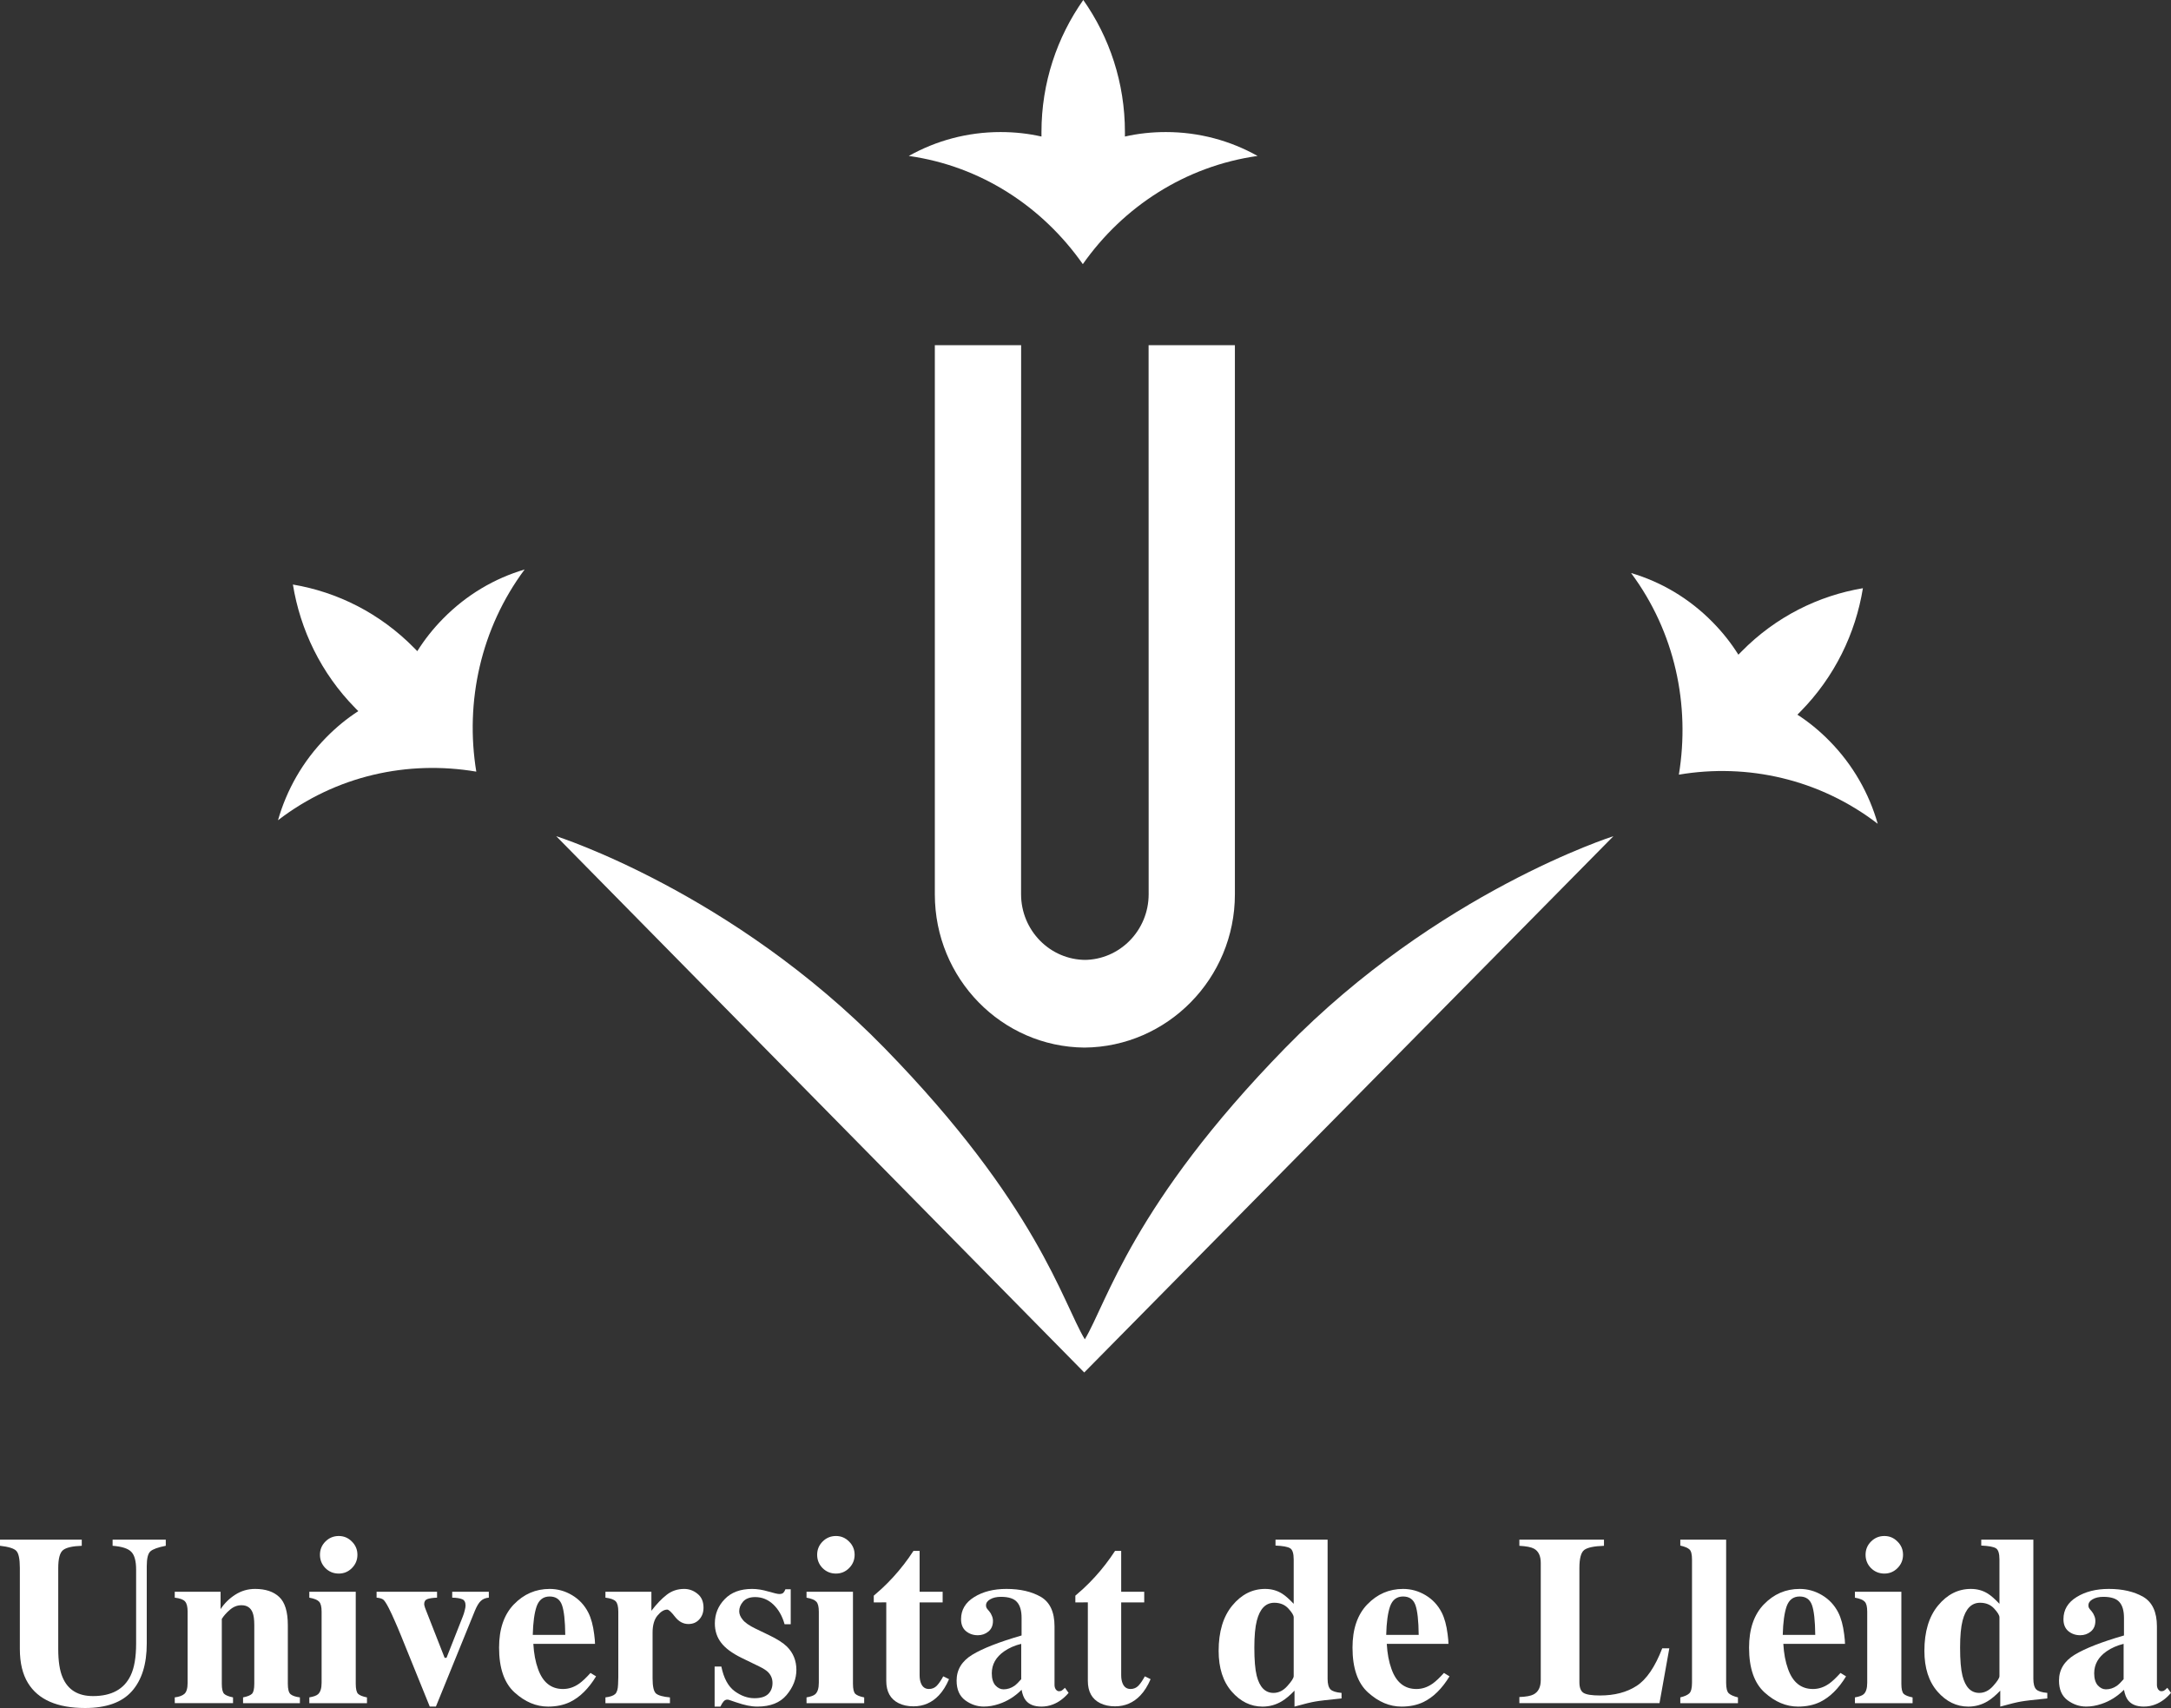 <?xml version="1.0" encoding="UTF-8" standalone="no"?>
<!-- Created with Inkscape (http://www.inkscape.org/) -->

<svg
   width="139.666mm"
   height="109.891mm"
   viewBox="0 0 139.666 109.891"
   version="1.1"
   id="svg1"
   xmlns="http://www.w3.org/2000/svg"
   xmlns:svg="http://www.w3.org/2000/svg">
  <rect x="0" y="0" width="139.666" height="109.891" fill="#333333" stroke="none"/>
  <defs
     id="defs1" />
  <g
     id="layer1"
     transform="translate(-13.093,-65.769)">
    <path
       id="path25"
       d="m 18.353,164.827 v 0.395 c -0.603,0.021 -1.006,0.114 -1.209,0.281 -0.203,0.167 -0.304,0.55 -0.304,1.148 v 5.207 c 0,0.791 0.094,1.401 0.281,1.832 0.339,0.801 0.991,1.201 1.954,1.201 1.196,0 2.004,-0.443 2.425,-1.33 0.233,-0.486 0.349,-1.168 0.35,-2.045 v -4.758 c 0,-0.557 -0.104,-0.94 -0.312,-1.148 -0.203,-0.213 -0.603,-0.342 -1.201,-0.388 v -0.395 h 3.421 v 0.395 c -0.497,0.096 -0.826,0.215 -0.988,0.357 -0.157,0.137 -0.236,0.456 -0.236,0.958 v 4.979 c 0,1.323 -0.319,2.344 -0.958,3.063 -0.638,0.72 -1.642,1.079 -3.01,1.079 -1.789,0 -3.013,-0.534 -3.671,-1.604 -0.35,-0.567 -0.525,-1.3 -0.525,-2.197 v -5.207 c 0,-0.588 -0.079,-0.958 -0.236,-1.11 -0.152,-0.152 -0.499,-0.258 -1.041,-0.319 v -0.395 z"
       style="fill:#ffffff;fill-opacity:1;fill-rule:evenodd;stroke:none;stroke-width:0.353" />
    <path
       id="path26"
       d="m 24.335,174.975 c 0.284,-0.035 0.491,-0.111 0.623,-0.228 0.137,-0.122 0.205,-0.36 0.205,-0.715 v -4.576 c 0,-0.314 -0.056,-0.532 -0.167,-0.654 -0.106,-0.122 -0.327,-0.203 -0.661,-0.243 v -0.38 h 2.949 v 1.117 c 0.248,-0.375 0.562,-0.684 0.943,-0.927 0.385,-0.248 0.811,-0.372 1.277,-0.372 0.669,0 1.186,0.172 1.551,0.517 0.37,0.345 0.555,0.95 0.555,1.817 v 3.763 c 0,0.35 0.058,0.575 0.175,0.677 0.122,0.101 0.322,0.17 0.601,0.205 v 0.372 h -3.656 v -0.372 c 0.279,-0.056 0.469,-0.132 0.57,-0.228 0.101,-0.096 0.152,-0.314 0.152,-0.654 V 170.323 c 0,-0.355 -0.036,-0.621 -0.106,-0.798 -0.122,-0.319 -0.362,-0.479 -0.722,-0.479 -0.269,0 -0.517,0.099 -0.745,0.296 -0.223,0.193 -0.395,0.388 -0.517,0.585 v 4.166 c 0,0.34 0.051,0.557 0.152,0.654 0.101,0.096 0.291,0.172 0.57,0.228 v 0.372 h -3.747 z"
       style="fill:#ffffff;fill-opacity:1;fill-rule:evenodd;stroke:none;stroke-width:0.353" />
    <path
       id="path27"
       d="m 34.027,164.949 c 0.238,-0.238 0.524,-0.357 0.859,-0.357 0.329,0 0.61,0.119 0.844,0.357 0.238,0.233 0.357,0.517 0.357,0.851 0,0.334 -0.119,0.621 -0.357,0.859 -0.233,0.233 -0.514,0.35 -0.844,0.35 -0.334,0 -0.621,-0.116 -0.859,-0.35 -0.233,-0.238 -0.35,-0.524 -0.35,-0.859 0,-0.334 0.116,-0.618 0.35,-0.851 z m -1.034,10.026 c 0.274,-0.046 0.461,-0.114 0.562,-0.205 0.152,-0.137 0.228,-0.382 0.228,-0.737 v -4.576 c 0,-0.314 -0.053,-0.527 -0.16,-0.639 -0.106,-0.116 -0.317,-0.203 -0.631,-0.258 v -0.38 h 2.987 v 5.914 c 0,0.34 0.051,0.557 0.152,0.654 0.101,0.096 0.291,0.172 0.57,0.228 v 0.372 h -3.709 z"
       style="fill:#ffffff;fill-opacity:1;fill-rule:evenodd;stroke:none;stroke-width:0.353" />
    <path
       id="path28"
       d="m 41.21,168.179 v 0.38 c -0.274,0.01 -0.482,0.041 -0.623,0.091 -0.137,0.051 -0.205,0.16 -0.205,0.327 0,0.041 0.018,0.117 0.053,0.228 0.04,0.106 0.071,0.185 0.091,0.236 l 1.171,2.987 h 0.122 l 1.049,-2.66 c 0.051,-0.127 0.091,-0.256 0.122,-0.388 0.035,-0.132 0.053,-0.235 0.053,-0.312 0,-0.218 -0.074,-0.355 -0.22,-0.41 -0.147,-0.061 -0.36,-0.094 -0.638,-0.099 v -0.38 h 2.356 v 0.38 c -0.208,0.015 -0.378,0.084 -0.509,0.205 -0.132,0.117 -0.261,0.329 -0.388,0.638 l -2.508,6.165 h -0.395 l -1.87,-4.614 c -0.132,-0.324 -0.261,-0.628 -0.388,-0.912 -0.122,-0.284 -0.251,-0.56 -0.388,-0.829 -0.142,-0.274 -0.253,-0.446 -0.334,-0.517 -0.081,-0.071 -0.228,-0.116 -0.441,-0.137 v -0.38 z"
       style="fill:#ffffff;fill-opacity:1;fill-rule:evenodd;stroke:none;stroke-width:0.353" />
    <path
       id="path29"
       d="m 46.151,168.993 c 0.639,-0.664 1.406,-0.996 2.303,-0.996 0.512,0 0.993,0.134 1.444,0.403 0.451,0.269 0.798,0.641 1.041,1.117 0.182,0.36 0.309,0.826 0.38,1.399 0.035,0.269 0.053,0.474 0.053,0.616 h -3.968 c 0.035,0.623 0.137,1.163 0.304,1.619 0.304,0.857 0.839,1.285 1.604,1.285 0.365,0 0.709,-0.114 1.034,-0.342 0.198,-0.137 0.443,-0.367 0.737,-0.692 l 0.357,0.22 c -0.482,0.791 -1.039,1.34 -1.672,1.65 -0.41,0.198 -0.882,0.296 -1.414,0.296 -0.765,0 -1.482,-0.301 -2.151,-0.905 -0.669,-0.603 -1.003,-1.566 -1.003,-2.889 0,-1.196 0.317,-2.123 0.95,-2.782 z m 3.307,1.961 c -0.01,-0.917 -0.081,-1.558 -0.213,-1.923 -0.132,-0.365 -0.395,-0.547 -0.791,-0.547 -0.405,0 -0.684,0.21 -0.836,0.631 -0.147,0.421 -0.231,1.034 -0.251,1.84 z"
       style="fill:#ffffff;fill-opacity:1;fill-rule:evenodd;stroke:none;stroke-width:0.353" />
    <path
       id="path30"
       d="m 52.042,174.975 c 0.299,-0.035 0.507,-0.106 0.623,-0.213 0.116,-0.106 0.18,-0.312 0.19,-0.616 l 0.015,-0.456 v -4.234 c 0,-0.324 -0.056,-0.545 -0.167,-0.661 -0.112,-0.116 -0.332,-0.195 -0.661,-0.236 v -0.38 h 2.957 v 1.224 c 0.329,-0.431 0.656,-0.773 0.981,-1.026 0.324,-0.253 0.699,-0.38 1.125,-0.38 0.319,0 0.606,0.104 0.859,0.312 0.258,0.203 0.388,0.502 0.388,0.897 0,0.304 -0.091,0.555 -0.274,0.753 -0.177,0.198 -0.41,0.296 -0.699,0.296 -0.329,0 -0.616,-0.154 -0.859,-0.464 -0.238,-0.309 -0.405,-0.463 -0.502,-0.464 -0.208,0 -0.418,0.129 -0.631,0.388 -0.208,0.253 -0.312,0.618 -0.312,1.095 v 2.942 c 0,0.517 0.073,0.841 0.22,0.973 0.152,0.127 0.451,0.21 0.897,0.251 v 0.372 h -4.15 v -0.372 z"
       style="fill:#ffffff;fill-opacity:1;fill-rule:evenodd;stroke:none;stroke-width:0.353" />
    <path
       id="path31"
       d="m 59.066,172.991 h 0.433 c 0.152,0.745 0.436,1.272 0.851,1.581 0.415,0.304 0.841,0.456 1.277,0.456 0.4,0 0.694,-0.089 0.882,-0.266 0.187,-0.182 0.281,-0.42 0.281,-0.715 0,-0.279 -0.101,-0.517 -0.304,-0.715 -0.112,-0.106 -0.291,-0.22 -0.54,-0.342 l -1.155,-0.562 c -0.608,-0.299 -1.044,-0.623 -1.307,-0.973 -0.269,-0.35 -0.403,-0.762 -0.403,-1.239 0,-0.603 0.21,-1.122 0.631,-1.558 0.42,-0.441 1.008,-0.661 1.764,-0.661 0.329,0 0.679,0.056 1.049,0.167 0.37,0.106 0.6,0.16 0.692,0.16 0.127,0 0.215,-0.025 0.266,-0.076 0.056,-0.056 0.101,-0.132 0.137,-0.228 h 0.342 v 2.25 h -0.395 c -0.147,-0.527 -0.388,-0.95 -0.722,-1.269 -0.334,-0.319 -0.725,-0.479 -1.171,-0.479 -0.345,0 -0.603,0.097 -0.775,0.289 -0.167,0.193 -0.251,0.4 -0.251,0.623 0,0.182 0.076,0.365 0.228,0.547 0.147,0.188 0.425,0.38 0.836,0.578 l 0.851,0.41 c 0.527,0.253 0.912,0.499 1.155,0.737 0.405,0.405 0.608,0.905 0.608,1.497 0,0.578 -0.21,1.117 -0.631,1.619 -0.416,0.497 -1.041,0.745 -1.878,0.745 -0.208,0 -0.418,-0.023 -0.631,-0.068 -0.208,-0.041 -0.466,-0.114 -0.775,-0.22 l -0.266,-0.091 c -0.096,-0.035 -0.157,-0.056 -0.182,-0.061 -0.021,-0.005 -0.048,-0.007 -0.084,-0.008 -0.086,0 -0.162,0.036 -0.228,0.106 -0.061,0.066 -0.132,0.18 -0.213,0.342 h -0.372 v -2.577 z"
       style="fill:#ffffff;fill-opacity:1;fill-rule:evenodd;stroke:none;stroke-width:0.353" />
    <path
       id="path32"
       d="m 66.013,164.949 c 0.238,-0.238 0.524,-0.357 0.859,-0.357 0.329,0 0.61,0.119 0.844,0.357 0.238,0.233 0.357,0.517 0.357,0.851 0,0.334 -0.119,0.621 -0.357,0.859 -0.233,0.233 -0.515,0.35 -0.844,0.35 -0.334,0 -0.621,-0.116 -0.859,-0.35 -0.233,-0.238 -0.35,-0.524 -0.35,-0.859 0,-0.334 0.116,-0.618 0.35,-0.851 z m -1.034,10.026 c 0.274,-0.046 0.461,-0.114 0.563,-0.205 0.152,-0.137 0.228,-0.382 0.228,-0.737 v -4.576 c 0,-0.314 -0.053,-0.527 -0.16,-0.639 -0.106,-0.116 -0.317,-0.203 -0.631,-0.258 v -0.38 h 2.987 v 5.914 c 0,0.34 0.051,0.557 0.152,0.654 0.101,0.096 0.291,0.172 0.57,0.228 v 0.372 h -3.709 z"
       style="fill:#ffffff;fill-opacity:1;fill-rule:evenodd;stroke:none;stroke-width:0.353" />
    <path
       id="path33"
       d="m 69.305,168.864 v -0.433 c 0.137,-0.127 0.306,-0.276 0.509,-0.448 0.268,-0.248 0.522,-0.504 0.76,-0.768 0.471,-0.517 0.899,-1.072 1.285,-1.665 h 0.395 v 2.63 h 1.482 v 0.684 h -1.482 v 4.682 c 0,0.218 0.033,0.4 0.099,0.547 0.101,0.228 0.268,0.342 0.502,0.342 0.203,0 0.372,-0.071 0.509,-0.213 0.137,-0.147 0.274,-0.347 0.41,-0.601 l 0.372,0.182 c -0.182,0.426 -0.401,0.773 -0.654,1.041 -0.446,0.471 -0.991,0.707 -1.634,0.707 -0.365,0 -0.684,-0.068 -0.958,-0.205 -0.527,-0.263 -0.791,-0.742 -0.791,-1.437 v -5.047 z"
       style="fill:#ffffff;fill-opacity:1;fill-rule:evenodd;stroke:none;stroke-width:0.353" />
    <path
       id="path34"
       d="m 78.358,174.23 c 0.122,-0.091 0.266,-0.233 0.433,-0.426 v -2.273 c -0.416,0.101 -0.781,0.261 -1.095,0.479 -0.532,0.37 -0.798,0.841 -0.798,1.414 0,0.34 0.076,0.598 0.228,0.775 0.157,0.172 0.332,0.258 0.525,0.258 0.253,0 0.489,-0.076 0.707,-0.228 z m -2.714,-1.999 c 0.674,-0.41 1.731,-0.823 3.17,-1.239 v -1.133 c 0,-0.461 -0.099,-0.801 -0.296,-1.019 -0.193,-0.223 -0.537,-0.334 -1.034,-0.334 -0.279,0 -0.509,0.053 -0.692,0.16 -0.177,0.101 -0.266,0.231 -0.266,0.388 0,0.061 0.01,0.112 0.03,0.152 0.02,0.041 0.051,0.084 0.091,0.129 l 0.091,0.106 c 0.071,0.086 0.127,0.182 0.167,0.289 0.046,0.101 0.068,0.21 0.068,0.327 0,0.294 -0.099,0.522 -0.296,0.684 -0.193,0.157 -0.418,0.236 -0.677,0.236 -0.299,0 -0.555,-0.089 -0.768,-0.266 -0.208,-0.177 -0.312,-0.433 -0.312,-0.768 0,-0.598 0.281,-1.072 0.844,-1.421 0.562,-0.35 1.254,-0.525 2.075,-0.525 0.882,0 1.619,0.17 2.212,0.509 0.588,0.345 0.882,0.978 0.882,1.9 v 3.77 c 0,0.112 0.028,0.208 0.084,0.289 0.061,0.076 0.127,0.114 0.198,0.114 0.061,0 0.114,-0.01 0.16,-0.03 0.051,-0.025 0.127,-0.089 0.228,-0.19 l 0.236,0.327 c -0.304,0.355 -0.641,0.603 -1.011,0.745 -0.233,0.091 -0.479,0.137 -0.737,0.137 -0.461,0 -0.798,-0.134 -1.011,-0.403 -0.122,-0.152 -0.21,-0.377 -0.266,-0.677 -0.431,0.431 -0.917,0.735 -1.459,0.912 -0.329,0.111 -0.654,0.167 -0.973,0.167 -0.426,0 -0.824,-0.134 -1.193,-0.403 -0.37,-0.274 -0.555,-0.697 -0.555,-1.269 0,-0.699 0.337,-1.254 1.011,-1.665 z"
       style="fill:#ffffff;fill-opacity:1;fill-rule:evenodd;stroke:none;stroke-width:0.353" />
    <path
       id="path35"
       d="m 82.273,168.864 v -0.433 c 0.137,-0.127 0.306,-0.276 0.509,-0.448 0.268,-0.248 0.522,-0.504 0.76,-0.768 0.471,-0.517 0.899,-1.072 1.285,-1.665 h 0.395 v 2.63 h 1.482 v 0.684 h -1.482 v 4.682 c 0,0.218 0.033,0.4 0.099,0.547 0.101,0.228 0.268,0.342 0.502,0.342 0.203,0 0.372,-0.071 0.509,-0.213 0.137,-0.147 0.274,-0.347 0.41,-0.601 l 0.372,0.182 c -0.182,0.426 -0.4,0.773 -0.654,1.041 -0.446,0.471 -0.991,0.707 -1.634,0.707 -0.365,0 -0.684,-0.068 -0.958,-0.205 -0.527,-0.263 -0.791,-0.742 -0.791,-1.437 v -5.047 z"
       style="fill:#ffffff;fill-opacity:1;fill-rule:evenodd;stroke:none;stroke-width:0.353" />
    <path
       id="path36"
       d="m 95.917,174.238 c 0.268,-0.299 0.403,-0.509 0.403,-0.631 v -3.785 c 0,-0.127 -0.114,-0.314 -0.342,-0.563 -0.228,-0.248 -0.53,-0.372 -0.905,-0.372 -0.553,0 -0.927,0.383 -1.125,1.148 -0.106,0.41 -0.16,0.991 -0.16,1.741 0,0.801 0.051,1.404 0.152,1.809 0.187,0.735 0.547,1.102 1.079,1.102 0.334,0 0.633,-0.149 0.897,-0.448 z m -3.55,-5.169 c 0.588,-0.715 1.292,-1.072 2.113,-1.072 0.41,0 0.775,0.101 1.095,0.304 0.198,0.122 0.446,0.34 0.745,0.654 v -2.851 c 0,-0.39 -0.076,-0.631 -0.228,-0.722 -0.152,-0.096 -0.466,-0.154 -0.943,-0.175 v -0.38 h 3.352 v 8.954 c 0,0.324 0.061,0.55 0.182,0.677 0.122,0.122 0.36,0.198 0.715,0.228 v 0.357 c -0.872,0.086 -1.434,0.152 -1.688,0.198 -0.253,0.041 -0.699,0.149 -1.338,0.327 v -1.026 c -0.294,0.304 -0.563,0.53 -0.806,0.677 -0.385,0.233 -0.801,0.349 -1.247,0.35 -0.76,0 -1.421,-0.322 -1.984,-0.965 -0.563,-0.643 -0.844,-1.518 -0.844,-2.622 0,-1.231 0.291,-2.202 0.874,-2.911 z"
       style="fill:#ffffff;fill-opacity:1;fill-rule:evenodd;stroke:none;stroke-width:0.353" />
    <path
       id="path37"
       d="m 101.055,168.993 c 0.639,-0.664 1.406,-0.996 2.303,-0.996 0.512,0 0.993,0.134 1.444,0.403 0.451,0.269 0.798,0.641 1.041,1.117 0.182,0.36 0.309,0.826 0.38,1.399 0.035,0.269 0.053,0.474 0.053,0.616 h -3.968 c 0.035,0.623 0.137,1.163 0.304,1.619 0.304,0.857 0.839,1.285 1.604,1.285 0.365,0 0.709,-0.114 1.034,-0.342 0.198,-0.137 0.443,-0.367 0.737,-0.692 l 0.357,0.22 c -0.482,0.791 -1.039,1.34 -1.672,1.65 -0.41,0.198 -0.882,0.296 -1.414,0.296 -0.765,0 -1.482,-0.301 -2.151,-0.905 -0.669,-0.603 -1.003,-1.566 -1.003,-2.889 0,-1.196 0.317,-2.123 0.95,-2.782 z m 3.307,1.961 c -0.01,-0.917 -0.081,-1.558 -0.213,-1.923 -0.132,-0.365 -0.395,-0.547 -0.791,-0.547 -0.405,0 -0.684,0.21 -0.836,0.631 -0.147,0.421 -0.231,1.034 -0.251,1.84 z"
       style="fill:#ffffff;fill-opacity:1;fill-rule:evenodd;stroke:none;stroke-width:0.353" />
    <path
       id="path38"
       d="m 110.838,174.952 c 0.426,-0.015 0.73,-0.071 0.912,-0.167 0.309,-0.162 0.463,-0.471 0.464,-0.927 v -7.533 c 0,-0.456 -0.147,-0.763 -0.441,-0.92 -0.172,-0.096 -0.484,-0.157 -0.935,-0.182 v -0.395 h 5.443 v 0.395 c -0.634,0.021 -1.057,0.109 -1.269,0.266 -0.208,0.157 -0.312,0.545 -0.312,1.163 v 7.35 c 0,0.345 0.089,0.573 0.266,0.684 0.182,0.112 0.534,0.167 1.057,0.167 0.937,0 1.723,-0.205 2.356,-0.616 0.639,-0.415 1.188,-1.221 1.649,-2.417 h 0.456 l -0.631,3.527 h -9.015 z"
       style="fill:#ffffff;fill-opacity:1;fill-rule:evenodd;stroke:none;stroke-width:0.353" />
    <path
       id="path39"
       d="m 121.191,174.975 c 0.274,-0.066 0.466,-0.152 0.578,-0.258 0.116,-0.111 0.175,-0.339 0.175,-0.684 v -7.928 c 0,-0.329 -0.053,-0.545 -0.16,-0.646 -0.106,-0.101 -0.304,-0.185 -0.593,-0.251 v -0.38 h 2.949 v 9.205 c 0,0.345 0.056,0.57 0.167,0.677 0.111,0.106 0.309,0.195 0.593,0.266 v 0.372 h -3.709 z"
       style="fill:#ffffff;fill-opacity:1;fill-rule:evenodd;stroke:none;stroke-width:0.353" />
    <path
       id="path40"
       d="m 126.566,168.993 c 0.639,-0.664 1.406,-0.996 2.303,-0.996 0.512,0 0.993,0.134 1.444,0.403 0.451,0.269 0.798,0.641 1.041,1.117 0.182,0.36 0.309,0.826 0.38,1.399 0.035,0.269 0.053,0.474 0.053,0.616 h -3.968 c 0.035,0.623 0.137,1.163 0.304,1.619 0.304,0.857 0.839,1.285 1.604,1.285 0.365,0 0.709,-0.114 1.034,-0.342 0.198,-0.137 0.443,-0.367 0.737,-0.692 l 0.357,0.22 c -0.482,0.791 -1.039,1.34 -1.672,1.65 -0.41,0.198 -0.882,0.296 -1.414,0.296 -0.765,0 -1.482,-0.301 -2.151,-0.905 -0.669,-0.603 -1.003,-1.566 -1.003,-2.889 0,-1.196 0.317,-2.123 0.95,-2.782 z m 3.307,1.961 c -0.01,-0.917 -0.081,-1.558 -0.213,-1.923 -0.132,-0.365 -0.395,-0.547 -0.791,-0.547 -0.405,0 -0.684,0.21 -0.836,0.631 -0.147,0.421 -0.231,1.034 -0.251,1.84 z"
       style="fill:#ffffff;fill-opacity:1;fill-rule:evenodd;stroke:none;stroke-width:0.353" />
    <path
       id="path41"
       d="m 133.46,164.949 c 0.238,-0.238 0.524,-0.357 0.859,-0.357 0.329,0 0.61,0.119 0.844,0.357 0.238,0.233 0.357,0.517 0.357,0.851 0,0.334 -0.119,0.621 -0.357,0.859 -0.233,0.233 -0.515,0.35 -0.844,0.35 -0.334,0 -0.621,-0.116 -0.859,-0.35 -0.233,-0.238 -0.35,-0.524 -0.35,-0.859 0,-0.334 0.116,-0.618 0.35,-0.851 z m -1.034,10.026 c 0.274,-0.046 0.461,-0.114 0.562,-0.205 0.152,-0.137 0.228,-0.382 0.228,-0.737 v -4.576 c 0,-0.314 -0.053,-0.527 -0.16,-0.639 -0.106,-0.116 -0.317,-0.203 -0.631,-0.258 v -0.38 h 2.987 v 5.914 c 0,0.34 0.051,0.557 0.152,0.654 0.101,0.096 0.291,0.172 0.57,0.228 v 0.372 h -3.709 z"
       style="fill:#ffffff;fill-opacity:1;fill-rule:evenodd;stroke:none;stroke-width:0.353" />
    <path
       id="path42"
       d="m 141.32,174.238 c 0.268,-0.299 0.403,-0.509 0.403,-0.631 v -3.785 c 0,-0.127 -0.114,-0.314 -0.342,-0.563 -0.228,-0.248 -0.53,-0.372 -0.905,-0.372 -0.553,0 -0.927,0.383 -1.125,1.148 -0.106,0.41 -0.16,0.991 -0.16,1.741 0,0.801 0.051,1.404 0.152,1.809 0.187,0.735 0.547,1.102 1.079,1.102 0.334,0 0.633,-0.149 0.897,-0.448 z m -3.55,-5.169 c 0.588,-0.715 1.292,-1.072 2.113,-1.072 0.41,0 0.775,0.101 1.095,0.304 0.198,0.122 0.446,0.34 0.745,0.654 v -2.851 c 0,-0.39 -0.076,-0.631 -0.228,-0.722 -0.152,-0.096 -0.466,-0.154 -0.943,-0.175 v -0.38 h 3.352 v 8.954 c 0,0.324 0.061,0.55 0.182,0.677 0.122,0.122 0.36,0.198 0.715,0.228 v 0.357 c -0.872,0.086 -1.434,0.152 -1.688,0.198 -0.253,0.041 -0.699,0.149 -1.338,0.327 v -1.026 c -0.294,0.304 -0.562,0.53 -0.806,0.677 -0.385,0.233 -0.801,0.349 -1.247,0.35 -0.76,0 -1.421,-0.322 -1.984,-0.965 -0.562,-0.643 -0.844,-1.518 -0.844,-2.622 0,-1.231 0.291,-2.202 0.874,-2.911 z"
       style="fill:#ffffff;fill-opacity:1;fill-rule:evenodd;stroke:none;stroke-width:0.353" />
    <path
       id="path43"
       d="m 149.278,174.23 c 0.122,-0.091 0.266,-0.233 0.433,-0.426 v -2.273 c -0.416,0.101 -0.781,0.261 -1.095,0.479 -0.532,0.37 -0.798,0.841 -0.798,1.414 0,0.34 0.076,0.598 0.228,0.775 0.157,0.172 0.332,0.258 0.525,0.258 0.253,0 0.489,-0.076 0.707,-0.228 z m -2.714,-1.999 c 0.674,-0.41 1.73,-0.823 3.17,-1.239 v -1.133 c 0,-0.461 -0.099,-0.801 -0.296,-1.019 -0.193,-0.223 -0.537,-0.334 -1.034,-0.334 -0.279,0 -0.509,0.053 -0.692,0.16 -0.177,0.101 -0.266,0.231 -0.266,0.388 0,0.061 0.01,0.112 0.03,0.152 0.02,0.041 0.051,0.084 0.091,0.129 l 0.091,0.106 c 0.071,0.086 0.127,0.182 0.167,0.289 0.046,0.101 0.068,0.21 0.068,0.327 0,0.294 -0.099,0.522 -0.296,0.684 -0.193,0.157 -0.418,0.236 -0.677,0.236 -0.299,0 -0.555,-0.089 -0.768,-0.266 -0.208,-0.177 -0.312,-0.433 -0.312,-0.768 0,-0.598 0.281,-1.072 0.844,-1.421 0.562,-0.35 1.254,-0.525 2.075,-0.525 0.882,0 1.619,0.17 2.212,0.509 0.588,0.345 0.881,0.978 0.882,1.9 v 3.77 c 0,0.112 0.028,0.208 0.084,0.289 0.061,0.076 0.127,0.114 0.198,0.114 0.061,0 0.114,-0.01 0.16,-0.03 0.051,-0.025 0.127,-0.089 0.228,-0.19 l 0.236,0.327 c -0.304,0.355 -0.641,0.603 -1.011,0.745 -0.233,0.091 -0.479,0.137 -0.737,0.137 -0.461,0 -0.798,-0.134 -1.011,-0.403 -0.122,-0.152 -0.21,-0.377 -0.266,-0.677 -0.431,0.431 -0.917,0.735 -1.459,0.912 -0.33,0.111 -0.654,0.167 -0.973,0.167 -0.426,0 -0.824,-0.134 -1.193,-0.403 -0.37,-0.274 -0.555,-0.697 -0.555,-1.269 0,-0.699 0.337,-1.254 1.011,-1.665 z"
       style="fill:#ffffff;fill-opacity:1;fill-rule:evenodd;stroke:none;stroke-width:0.353" />
    <path
       id="path44"
       d="m 82.942,127.527 v 0 c -2.298,0 -4.161,-1.894 -4.161,-4.231 l 0.004,-35.32 h -5.552 v 35.331 c 0,5.425 4.304,9.816 9.628,9.861 5.324,-0.045 9.676,-4.436 9.676,-9.861 V 87.977 h -5.552 l 0.004,35.32 c 0,2.337 -1.863,4.231 -4.161,4.231 v 0 h 0.117 z"
       style="fill:#ffffff;fill-opacity:1;fill-rule:evenodd;stroke:none;stroke-width:0.353" />
    <path
       id="path45"
       d="m 82.845,154.071 34.043,-34.503 c 0,0 -11.31,3.58 -21.123,13.634 -9.812,10.054 -11.46,16.375 -12.883,18.736 -1.423,-2.361 -3.071,-8.683 -12.883,-18.736 -9.812,-10.054 -21.122,-13.634 -21.122,-13.634 z"
       style="fill:#ffffff;fill-opacity:1;fill-rule:evenodd;stroke:none;stroke-width:0.353" />
    <path
       id="path46"
       d="m 82.754,82.764 c -2.6,-3.702 -6.558,-6.308 -11.196,-6.962 1.75,-0.98 3.76,-1.537 5.898,-1.537 0.915,0 1.78,0.094 2.637,0.288 -0.004,-0.104 0,-0.183 0,-0.288 0,-3.169 1.003,-6.103 2.69,-8.497 1.686,2.394 2.679,5.327 2.679,8.497 0,0.104 0.004,0.184 0,0.288 0.857,-0.194 1.723,-0.288 2.637,-0.288 2.138,0 4.148,0.557 5.897,1.537 -4.638,0.653 -8.642,3.26 -11.243,6.962 z"
       style="fill:#ffffff;fill-opacity:1;fill-rule:evenodd;stroke:none;stroke-width:0.353" />
    <path
       id="path47"
       d="m 43.735,115.415 c -4.413,-0.748 -9.024,0.255 -12.758,3.127 0.556,-1.95 1.589,-3.79 3.101,-5.327 0.647,-0.658 1.324,-1.213 2.065,-1.693 -0.074,-0.072 -0.127,-0.129 -0.2,-0.203 -2.204,-2.241 -3.534,-5.037 -4.007,-7.942 2.857,0.48 5.599,1.841 7.803,4.082 0.073,0.074 0.129,0.128 0.2,0.203 0.472,-0.753 1.018,-1.442 1.665,-2.099 1.512,-1.537 3.321,-2.589 5.239,-3.154 -2.825,3.797 -3.844,8.519 -3.109,13.007 z"
       style="fill:#ffffff;fill-opacity:1;fill-rule:evenodd;stroke:none;stroke-width:0.353" />
    <path
       id="path48"
       d="m 121.099,115.609 c 0.735,-4.487 -0.25,-9.176 -3.075,-12.973 1.918,0.565 3.727,1.617 5.239,3.154 0.647,0.658 1.193,1.346 1.665,2.1 0.071,-0.075 0.127,-0.129 0.2,-0.203 2.204,-2.241 4.953,-3.594 7.811,-4.074 -0.472,2.905 -1.81,5.693 -4.014,7.934 -0.072,0.074 -0.126,0.131 -0.2,0.203 0.741,0.48 1.418,1.035 2.065,1.693 1.512,1.537 2.546,3.377 3.102,5.327 -3.734,-2.873 -8.378,-3.909 -12.791,-3.161 z"
       style="fill:#ffffff;fill-opacity:1;fill-rule:evenodd;stroke:none;stroke-width:0.353" />
  </g>
</svg>
